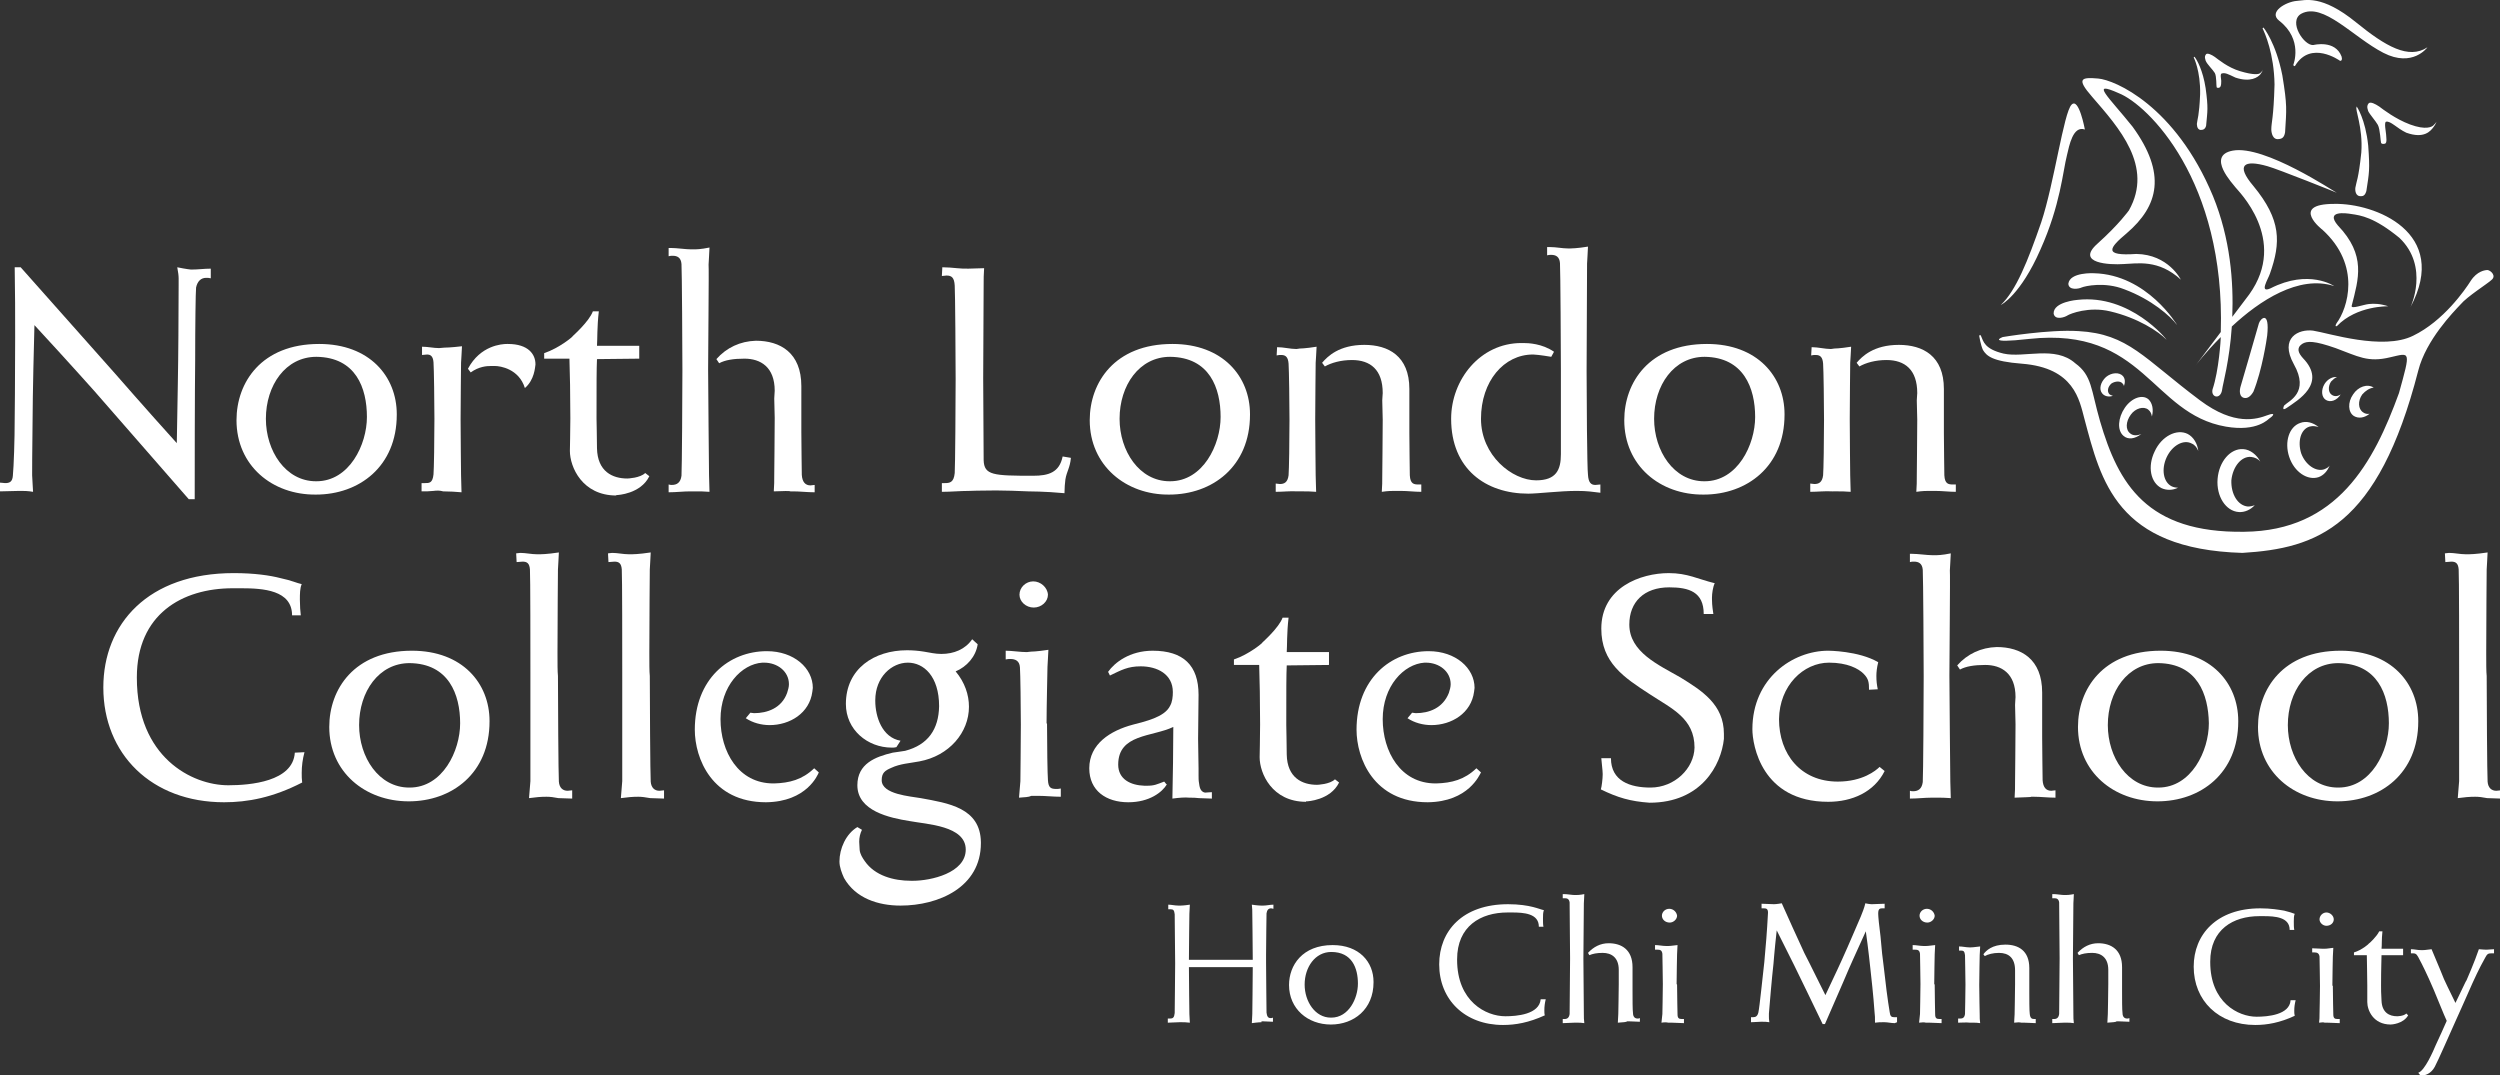 <svg xmlns="http://www.w3.org/2000/svg" xmlns:xlink="http://www.w3.org/1999/xlink" id="Layer_1" x="0px" y="0px" width="544.4px" height="234.1px" viewBox="0 0 544.4 234.1" style="enable-background:new 0 0 544.4 234.1;" xml:space="preserve"><rect x="0" y="0" width="544.4" height="234.1" fill="#333333" stroke="none"/><style type="text/css">	.st0{fill:#FFFFFF;}</style><g>	<g>		<path class="st0" d="M48.8,174.7c-15.8,0-26.3-10.5-26.3-25c0-13.8,9.7-24.9,28.4-24.9c4.5,0,7.9,0.5,10.2,1.1   c2.4,0.5,3.6,1.1,4.6,1.3c-0.4,0.9-0.4,2.2-0.4,3.4c0,1.3,0.1,2.6,0.2,3.4h-1.9c0-5.5-6.3-5.9-11.1-5.9h-1.8   c-11.1,0-20.9,5.7-20.9,19.4v0.1c0,17.3,12,23.4,19.9,23.4c4.8,0,14.1-0.8,14.5-7.1l2.1-0.1c-0.4,1.5-0.6,3-0.6,4.5   c0,0.7,0,1.4,0.1,2.1C59.4,173.7,53.9,174.7,48.8,174.7z"></path>		<path class="st0" d="M71.7,158.3c0-8.2,5.4-16.6,18-16.6c11,0,16.9,7.1,16.9,15.3v0.1c0,11.3-8.2,17.4-17.6,17.4   C79.5,174.5,71.7,168.1,71.7,158.3z M89.2,144.4c-6.7,0-11,6.2-11,13.5c0,7,4.3,13.6,10.9,13.6h0.1c7.2,0,11-8,11-14   C100.2,151.2,97.7,144.5,89.2,144.4L89.2,144.4z"></path>		<path class="st0" d="M119,173.5c-1.2,0-2.4,0.1-3.8,0.3c0.1-1.4,0.2-2.4,0.3-3.7v-23c0-5.4,0-21.9-0.1-23.1   c-0.1-1.3-0.6-1.7-1.6-1.7c-0.4,0-0.8,0.1-1.3,0.1l-0.1-1.9c0.3,0,0.6-0.1,0.9-0.1c1.2,0,2.4,0.3,3.7,0.3h0.6c0,0,1.5,0,4.1-0.4   c-0.1,1.4-0.1,2.6-0.2,3.7c0,0.6-0.1,11.2-0.1,18.1c0,2.3,0,4.2,0.1,5.1c0,4.7,0.1,21.8,0.2,23c0.1,1.4,0.9,2,1.9,2   c0.4,0,0.6-0.1,1-0.1v1.8c-1,0-2-0.1-3-0.1C120.6,173.6,119.8,173.5,119,173.5z"></path>	</g>	<g>		<path class="st0" d="M139,173.5c-1.2,0-2.4,0.1-3.8,0.3c0.1-1.4,0.2-2.4,0.3-3.7v-23c0-5.4,0-21.9-0.1-23.1   c-0.1-1.3-0.6-1.7-1.6-1.7c-0.4,0-0.8,0.1-1.3,0.1l-0.1-1.9c0.3,0,0.6-0.1,0.9-0.1c1.2,0,2.4,0.3,3.7,0.3h0.6c0,0,1.5,0,4.1-0.4   c-0.1,1.4-0.1,2.6-0.2,3.7c0,0.6-0.1,11.2-0.1,18.1c0,2.3,0,4.2,0.1,5.1c0,4.7,0.1,21.8,0.2,23c0.1,1.4,0.9,2,1.9,2   c0.4,0,0.6-0.1,1-0.1v1.8c-1,0-2-0.1-3-0.1C140.5,173.6,139.7,173.5,139,173.5z"></path>		<path class="st0" d="M166.8,174.7c-11.8,0-15.5-9.6-15.5-15.8c0-11,7.4-17.1,15.7-17.1c5.9,0,10,3.7,10,8c0,0.3-0.1,0.5-0.1,0.8   c-0.6,4.7-4.9,7.3-9.3,7.3c-1.8,0-3.7-0.5-5.2-1.5l1-1.2c0.3,0,0.5,0.1,0.8,0.1c2.9,0,6-1.1,7.2-4.4c0.2-0.6,0.4-1.3,0.4-1.9   c0-2.8-2.5-4.7-5.4-4.7H166c-4.5,0.3-9.1,5.1-9.1,12.3c0,7.1,3.9,14,11.5,14h0.2c3.3-0.1,6.1-0.8,8.7-3.3l1,0.9   C178.1,168.7,175.7,174.6,166.8,174.7z"></path>		<path class="st0" d="M187.7,180.7c-0.4,0.8-0.6,1.7-0.6,2.6c0,0.6,0.1,1.2,0.1,1.8c0.1,0.9,0.6,1.7,1.1,2.4   c2.2,3.2,6.3,4.3,10.1,4.3h0.4c3.9,0,11.5-1.7,11.5-6.8c0-5.2-8.5-5.5-12.2-6.2c-4.4-0.7-11.4-2.2-11.4-7.8c0-4.7,3.9-6.2,7.7-7.1   c0.9-0.1,1.9-0.3,2.7-0.4c5-1.3,7.3-4.7,7.4-9.7c0-6.6-3.4-9.5-6.8-9.5c-3.5,0-7.1,3.1-7.1,8.2v0.1c0,3.5,1.5,8,5.5,8.7l-0.9,1.4   c-0.4,0.1-0.6,0.1-1,0.1c-5.3,0-10-3.9-10-9.5c0-7.7,6.2-11.7,13.3-11.7c1.2,0,2.5,0.1,3.7,0.3c1.3,0.2,2.4,0.5,3.8,0.5   c2.7,0,5.2-1,6.7-3.2l1.2,1.1c-0.4,2.7-2.4,4.9-4.8,5.9c2,2.4,2.9,5.1,2.9,7.7c0,5.6-4.3,10.7-10.8,11.9c-2.1,0.4-4.2,0.5-6.1,1.4   c-1.4,0.6-2.1,1.1-2.1,2.7c0,3.1,6.3,3.5,8.5,3.9c6,1.1,13,2.1,13.1,9.6v0.2c0,9.6-9.2,13.6-17.5,13.6c-4.9,0-9.8-1.6-12.3-6   c-0.5-1.1-1-2.4-1-3.6c0-2.8,1.4-6,3.9-7.5L187.7,180.7z"></path>		<path class="st0" d="M221.9,173.7c0.1-1.3,0.2-2.3,0.3-3.6c0-0.7,0.1-8.5,0.1-12.3c0-3.4-0.1-11.3-0.2-12.5   c-0.1-1.4-1-1.8-2.1-1.8c-0.3,0-0.6,0-1,0.1v-1.9c1.4,0,3.1,0.3,4.6,0.3c0.3,0,0.6-0.1,0.9-0.1c0,0,1.2,0,3.8-0.4   c-0.1,1.4-0.1,2.5-0.2,3.7c0,0.8-0.2,8.5-0.2,12.3l0.1,0.1c0,4.7,0.1,11.1,0.2,12.3c0.1,1.6,0.6,1.9,1.8,1.9c0.3,0,0.6,0,1-0.1   v1.8c-1.6,0-3.3-0.2-5-0.2h-1.4C224,173.6,223.1,173.6,221.9,173.7z M222,129.5c0-1.6,1.4-2.9,3-2.9c1.6,0,3.1,1.3,3.2,2.9   c0,1.5-1.4,2.8-3.1,2.8C223.4,132.3,222,131,222,129.5z"></path>		<path class="st0" d="M255.3,173.9c0.1-5.2,0.2-10.3,0.2-15.6c-4.6,2.2-12,1.5-12,8.2c0,3.2,2.7,4.5,5.7,4.6h0.6   c1.6,0,2.1-0.3,3.7-0.9c0.1,0,0.4,0.6,0.6,0.6c-1,1.7-3.8,3.9-8.4,3.9c-4.8,0-8.5-2.5-8.5-7.4c0-5.3,4.6-8.2,9.5-9.5   c2.6-0.7,6.9-1.6,8.1-4.1c0.5-0.9,0.6-2,0.6-3c0-3.9-3.4-5.6-7-5.6c-2.8,0-4.2,0.8-6.7,2l-0.4-0.8c1.4-2,4.7-4.6,9.7-4.6   c6.7,0,10,3.2,10,9.6l-0.1,9.6c0,2.2,0.1,4.3,0.1,6.4v1.6c0,0.5,0,1.1,0.1,1.6c0.1,0.7,0.2,1.9,1.3,2.1c0.2,0,1.1-0.1,1.5-0.1v1.4   c-0.9,0-1.9-0.1-2.8-0.1c-0.7-0.1-1.4-0.1-2.1-0.1C258.1,173.6,256.8,173.7,255.3,173.9L255.3,173.9z"></path>		<path class="st0" d="M284.4,174.6c-7.4,0-10.1-6.2-10.1-9.7c0-1.1,0.1-3.9,0.1-7.1c0-4.9-0.1-10.2-0.2-13h-5.5v-1.2   c3.3-1.1,6.4-3.7,6.2-3.7c0.1-0.1,3.6-3.2,4.4-5.4h1.3c-0.4,3.4-0.3,6.2-0.4,7.5h9.2v2.8l-9.2,0.1c-0.1,2.1-0.1,5.2-0.1,13   c0,1.2,0.1,3.7,0.1,6.4c0.1,5.1,3.4,6.6,6.6,6.6c0.1,0,2.8-0.1,3.9-1.2l0.9,0.7c-1.9,3.9-7,4.1-7,4.1H284.4z"></path>		<path class="st0" d="M310.9,174.7c-11.8,0-15.5-9.6-15.5-15.8c0-11,7.4-17.1,15.7-17.1c5.9,0,10,3.7,10,8c0,0.3-0.1,0.5-0.1,0.8   c-0.6,4.7-4.9,7.3-9.3,7.3c-1.8,0-3.7-0.5-5.2-1.5l1-1.2c0.3,0,0.5,0.1,0.8,0.1c2.9,0,5.9-1.1,7.2-4.4c0.2-0.6,0.4-1.3,0.4-1.9   c0-2.8-2.5-4.7-5.4-4.7h-0.3c-4.5,0.3-9.1,5.1-9.1,12.3c0,7.1,3.9,14,11.5,14h0.2c3.3-0.1,6.1-0.8,8.7-3.3l1,0.9   C322.2,168.7,319.8,174.6,310.9,174.7z"></path>		<path class="st0" d="M348.6,171.9c0.2-0.6,0.4-2.4,0.4-3.2v-0.2c0,0,0-0.7-0.3-3.4h2.1c0,5,4.2,6.4,8.6,6.4c5.3,0,9.5-4.2,9.6-8.7   c0-6.4-5-8.5-9.7-11.6c-5.7-3.7-10.6-6.9-10.6-14.3c0-9,8.6-12.1,14.7-12.1c4.1,0,6.3,1.3,10,2.2c-0.4,0.8-0.6,2.3-0.6,3.1v0.4   c0,0.4,0,1.3,0.3,3.2H371c0-4.8-3.2-5.8-7.5-5.8c-5.5,0-8.7,3.2-8.7,8.1c0,6,6.4,8.8,11.1,11.5c4.7,2.9,9.5,5.9,9.5,12.3v1.1   c-0.6,5.7-4.9,13.9-16.2,13.9C355,174.5,352.3,173.7,348.6,171.9z"></path>		<path class="st0" d="M398.1,174.6c-14.5,0-16.5-12.4-16.5-15.8c0-11.1,8.8-17.1,16.5-17.1c0,0,6.6,0,10.9,2.5   c-0.3,1.2-0.4,2.2-0.4,3c0,1.1,0.1,1.9,0.3,2.9l-1.9,0.1c0-1.6-0.1-2.4-1.2-3.5c-1.1-1.1-3.5-2.4-7.5-2.4c-5.6,0-10.8,5-10.9,12.3   c0,7.6,4.7,13.6,12.8,13.6c5.4,0,8.3-2.4,9.1-3.2l1.1,0.9C408.1,172.5,403.3,174.6,398.1,174.6z"></path>		<path class="st0" d="M424.5,147.1c0,3.9,0.2,22.3,0.2,23.1c0,1.2,0.1,2.2,0.1,3.6c-1.2-0.1-2.2-0.1-2.7-0.1h-1.5   c-1.5,0-3.1,0.2-4.7,0.2v-1.7c0.3,0.1,0.5,0.1,0.7,0.1c1.1,0,1.9-0.5,2.1-2c0.1-1.2,0.2-18.3,0.2-23c0-3.4-0.1-21.9-0.2-23.2   c-0.1-1.4-0.9-1.8-1.9-1.8c-0.3,0-0.6,0-0.9,0.1v-1.8h0.5c1.3,0,3.2,0.3,4.4,0.3h0.6c0.4,0,1.5,0,3.4-0.4   c-0.1,1.4-0.1,2.6-0.2,3.7C424.7,125.2,424.5,143.4,424.5,147.1z M438.7,173.7c0.1-1.3,0.1-2.3,0.1-3.6c0-0.8,0.1-8.5,0.1-12.4   c0-1.4-0.1-2.9-0.1-4.2c0-0.6,0.1-1.2,0.1-1.7c0-5.2-3.1-7-6.6-7c-2.4,0-4.2,0.3-5.5,1l-0.6-0.9c2.2-2.5,5.2-3.9,8.6-4   c5.3,0,9.9,2.6,9.9,9.9v9.7c0,3.4,0.1,8.1,0.1,9.4c0.1,1.6,0.8,2.3,1.9,2.3c0.2,0,0.6-0.1,0.9-0.1v1.6c-1.6,0-3.2-0.2-4.7-0.2   h-0.6C442.4,173.6,440.8,173.6,438.7,173.7z"></path>		<path class="st0" d="M452.5,158.3c0-8.2,5.4-16.6,18-16.6c11,0,16.9,7.1,16.9,15.3v0.1c0,11.3-8.2,17.4-17.6,17.4   C460.3,174.5,452.5,168.1,452.5,158.3z M470,144.4c-6.7,0-11,6.2-11,13.5c0,7,4.3,13.6,10.9,13.6h0.1c7.2,0,11-8,11-14   C480.9,151.2,478.5,144.5,470,144.4L470,144.4z"></path>		<path class="st0" d="M491.7,158.3c0-8.2,5.4-16.6,18-16.6c11,0,16.9,7.1,16.9,15.3v0.1c0,11.3-8.2,17.4-17.6,17.4   C499.5,174.5,491.7,168.1,491.7,158.3z M509.2,144.4c-6.7,0-11,6.2-11,13.5c0,7,4.3,13.6,10.9,13.6h0.1c7.2,0,11-8,11-14   C520.2,151.2,517.7,144.5,509.2,144.4L509.2,144.4z"></path>		<path class="st0" d="M539,173.5c-1.2,0-2.4,0.1-3.8,0.3c0.1-1.4,0.2-2.4,0.3-3.7v-23c0-5.4,0-21.9-0.1-23.1   c-0.1-1.3-0.6-1.7-1.6-1.7c-0.4,0-0.8,0.1-1.3,0.1l-0.1-1.9c0.3,0,0.6-0.1,0.9-0.1c1.2,0,2.4,0.3,3.7,0.3h0.6c0,0,1.5,0,4.1-0.4   c-0.1,1.4-0.1,2.6-0.2,3.7c0,0.6-0.1,11.2-0.1,18.1c0,2.3,0,4.2,0.1,5.1c0,4.7,0.1,21.8,0.2,23c0.1,1.4,0.9,2,1.9,2   c0.4,0,0.6-0.1,1-0.1v1.8c-1,0-2-0.1-3-0.1C540.6,173.6,539.8,173.5,539,173.5z"></path>	</g>	<g>		<path class="st0" d="M42.5,78.5c0,0-0.1,6.8-0.1,30.2h-1.3c-15-17.2-20.6-23.6-20.6-23.6s-5.7-6.4-13-14.3   C7.1,85.6,7.1,91.1,7.1,91.1C7,98.9,7,102.4,7,103.5c0.1,1.4,0.1,2.3,0.2,3.6c-1.1-0.2-2.1-0.2-2.6-0.2H4.2   c-1.5,0-2.6,0.1-4.2,0.1v-1.9c0.4,0,0.8,0.1,1.1,0.1c0.9,0,1.6-0.2,1.7-1.6c0.2-2,0.4-7.8,0.4-12.5c0,0,0.1-7.9,0.1-17.6   c0-4.9,0-10.2-0.1-15.3h1.3c13.3,15,20.6,23.2,20.6,23.2c0,0,6.8,7.8,13.4,15.1c0.2-10.2,0.3-18.1,0.3-18.1s0.1-9,0.1-16.3v-1.5   c0-0.6-0.1-1.3-0.3-2.4c1.9,0.4,3,0.5,3,0.5c1.6,0,2.8-0.2,4.3-0.2v2.1c-0.4-0.1-0.7-0.1-1-0.1c-1.1,0-1.9,0.7-2.2,2.1   C42.6,63.5,42.5,70.9,42.5,78.5z"></path>		<path class="st0" d="M51.5,91.5c0-8.2,5.4-16.6,18-16.6c11,0,16.9,7.1,16.9,15.3v0.1c0,11.3-8.2,17.4-17.6,17.4   C59.3,107.8,51.5,101.4,51.5,91.5z M68.9,77.7c-6.7,0-11,6.2-11,13.5c0,7,4.3,13.6,10.9,13.6h0.1c7.2,0,11-8,11-14   C79.9,84.5,77.5,77.8,68.9,77.7L68.9,77.7z"></path>		<path class="st0" d="M94.4,106.9c-0.9,0.1-1.6,0.1-2.6,0.1v-1.8h0.7c1,0,1.7,0,1.9-1.9c0.1-1.1,0.2-7.5,0.2-12.1   c0-3.3-0.1-11-0.2-12.3c-0.1-1.4-0.7-1.7-1.4-1.7c-0.4,0-0.7,0.1-1.1,0.1v-1.8c1.3,0,2.5,0.3,3.7,0.3c0.4,0,0.8-0.1,1.2-0.1   c0,0,1.3,0,3.8-0.3c-0.1,1.4-0.1,2.5-0.2,3.6c0,0.9-0.1,8.5-0.1,12.3c0,3.8,0.1,11.5,0.1,12.2c0,1.3,0.1,2.4,0.1,3.7   c-1.1-0.1-2.7-0.2-4-0.2C95.8,106.8,95.1,106.8,94.4,106.9L94.4,106.9z M114.3,84.5c-1.3-4.2-5.4-4.8-6.5-4.8h-0.9   c-0.9,0-2.6,0.1-4.4,1.4l-0.6-0.8c2.7-5.1,7.4-5.4,8.5-5.4h0.2c4.5,0,6,2.3,6,4.4v0.1C116.5,80,116.4,82.7,114.3,84.5L114.3,84.5z   "></path>		<path class="st0" d="M134.2,107.9c-7.4,0-10.1-6.2-10.1-9.7c0-1.1,0.1-3.9,0.1-7.1c0-4.9-0.1-10.2-0.2-13h-5.5v-1.2   c3.3-1.1,6.4-3.7,6.2-3.7c0.1-0.1,3.6-3.2,4.4-5.4h1.3c-0.4,3.4-0.3,6.2-0.4,7.5h9.2v2.8l-9.2,0.1c-0.1,2.2-0.1,5.2-0.1,13   c0,1.2,0.1,3.7,0.1,6.4c0.1,5.1,3.4,6.6,6.6,6.6c0.1,0,2.8-0.1,3.9-1.2l0.9,0.7c-1.9,3.9-7,4.1-7,4.1H134.2z"></path>		<path class="st0" d="M154.2,80.4c0,3.9,0.2,22.3,0.2,23.1c0,1.2,0.1,2.2,0.1,3.6c-1.2-0.1-2.2-0.1-2.7-0.1h-1.5   c-1.5,0-3.1,0.2-4.7,0.2v-1.7c0.3,0.1,0.5,0.1,0.7,0.1c1.1,0,1.9-0.5,2.1-2c0.1-1.2,0.2-18.3,0.2-23c0-3.4-0.1-21.9-0.2-23.1   c-0.1-1.4-0.9-1.8-1.9-1.8c-0.3,0-0.6,0-0.9,0.1v-1.8h0.5c1.3,0,3.2,0.3,4.4,0.3h0.6c0.4,0,1.5,0,3.4-0.4   c-0.1,1.4-0.1,2.6-0.2,3.7C154.4,58.4,154.2,76.6,154.2,80.4z M168.5,107c0.1-1.3,0.1-2.3,0.1-3.6c0-0.8,0.1-8.5,0.1-12.4   c0-1.4-0.1-2.9-0.1-4.2c0-0.6,0.1-1.2,0.1-1.7c0-5.2-3.1-7-6.6-7c-2.4,0-4.2,0.3-5.5,1l-0.6-0.9c2.2-2.5,5.2-3.9,8.6-4   c5.3,0,9.9,2.6,9.9,9.9V94c0,3.4,0.1,8.1,0.1,9.4c0.1,1.6,0.8,2.3,1.9,2.3c0.2,0,0.6-0.1,0.9-0.1v1.6c-1.6,0-3.2-0.2-4.7-0.2h-0.6   C172.1,106.9,170.6,106.9,168.5,107z"></path>		<path class="st0" d="M232,104.4c-0.1,0.8-0.2,1.9-0.2,3c-4.2-0.4-7.9-0.4-7.9-0.4c-2.4-0.1-4.9-0.2-7-0.2c-3.4,0-5.9,0.1-5.9,0.1   c-1.9,0-3.9,0.2-5.9,0.2v-1.9h0.6c1.1,0,2-0.1,2.2-2.2c0.1-1.1,0.2-15.9,0.2-20.5c0-3.4-0.1-19.1-0.2-20.3   c-0.1-1.8-0.7-2.2-1.8-2.2c-0.3,0-0.6,0.1-1,0.1l0.1-1.9c1.1,0,2.1,0.1,3.2,0.2c0.8,0.1,1.6,0.1,2.5,0.1c1.1,0,2.3-0.1,3.4-0.1   c-0.1,1.4-0.1,2.4-0.1,3.4c0,0.8-0.1,16.8-0.1,20.6c0,5.9,0.1,11.9,0.1,17.8c0.1,3.3,2.1,3.4,10.8,3.4c3.3,0,5.7-0.7,6.4-4.2   l1.8,0.3C233,101.9,232.3,102.6,232,104.4L232,104.4z"></path>		<path class="st0" d="M237.3,91.5c0-8.2,5.4-16.6,18-16.6c11,0,16.9,7.1,16.9,15.3v0.1c0,11.3-8.2,17.4-17.6,17.4   C245.2,107.8,237.3,101.4,237.3,91.5z M254.8,77.7c-6.7,0-11,6.2-11,13.5c0,7,4.3,13.6,10.9,13.6h0.1c7.2,0,11-8,11-14   C265.8,84.5,263.4,77.8,254.8,77.7L254.8,77.7z"></path>		<path class="st0" d="M277.8,107.1v-1.8c0.3,0,0.6,0.1,0.9,0.1c0.9,0,1.7-0.3,1.9-1.9c0.1-1.1,0.2-7.5,0.2-12.1   c0-3.3-0.1-10.9-0.2-12.2c-0.1-1.4-0.6-1.9-1.6-1.9c-0.3,0-0.6,0-1,0.1l0.1-1.8c1.4,0,2.9,0.4,4.2,0.4c0.3,0,0.5-0.1,0.7-0.1   c0,0,1.2,0,3.7-0.4c-0.1,1.4-0.1,2.5-0.2,3.5c0,0.9-0.1,8.5-0.1,12.3c0,3.8,0.1,11.5,0.1,12.2c0,1.3,0.1,2.4,0.1,3.6   c-1.2-0.1-2.1-0.1-2.7-0.1h-1.4C281,106.9,279.4,107.1,277.8,107.1z M300.9,107.1c0.1-1.3,0.1-2.3,0.1-3.4c0-0.9,0.1-8.5,0.1-12.3   c0-1.4-0.1-2.9-0.1-4.2c0-0.6,0.1-1.1,0.1-1.6c0-5.1-2.7-7.2-6.7-7.2c-2.4,0-4.5,0.6-5.9,1.4l-0.6-0.8c1.2-1.4,3.7-3.9,9.2-3.9   c5.2,0,9.8,2.4,9.8,9.6v9.6c0,3.3,0.1,8,0.1,9.2c0.1,1.9,0.9,2,1.9,2h0.6v1.6c-1.5,0-2.9-0.2-4.5-0.2h-1.4   C303.2,106.9,302.2,106.9,300.9,107.1z"></path>		<path class="st0" d="M343.3,106.9c-3.6,0-8.4,0.6-10.5,0.6c-9.3,0-16.8-5.4-16.8-16.3c0-8.5,6.3-16.5,15.3-16.5h0.4   c1.1,0,4.1,0.1,6.7,1.9l-0.6,1.1c-2.4-0.4-3.6-0.5-3.9-0.5h-0.1c-6.3,0-11.3,5.8-11.3,14c0,8,6.8,13.4,12,13.4   c4.4,0,5.4-2.3,5.4-5.7V80.5c0-3.4-0.1-21.9-0.2-23.2c-0.1-1.4-0.9-1.8-1.9-1.8c-0.3,0-0.6,0-0.9,0.1v-1.8h0.6   c1.4,0,2.7,0.3,3.9,0.3h0.6c0,0,1.4,0,3.8-0.4c-0.1,1.4-0.1,2.6-0.2,3.7c0,0.9-0.1,19.2-0.1,23.1v0.5c0,5.1,0.1,21.1,0.3,22.4   c0.1,1.6,0.6,2.2,1.6,2.2c0.4,0,0.7-0.1,1.1-0.1v1.8C346.8,107.1,345.7,106.9,343.3,106.9L343.3,106.9z"></path>		<path class="st0" d="M353.7,91.5c0-8.2,5.4-16.6,18-16.6c11,0,16.9,7.1,16.9,15.3v0.1c0,11.3-8.2,17.4-17.6,17.4   C361.5,107.8,353.7,101.4,353.7,91.5z M371.2,77.7c-6.7,0-11,6.2-11,13.5c0,7,4.3,13.6,10.9,13.6h0.1c7.2,0,11-8,11-14   C382.2,84.5,379.7,77.8,371.2,77.7L371.2,77.7z"></path>		<path class="st0" d="M394.2,107.1v-1.8c0.3,0,0.6,0.1,0.9,0.1c0.9,0,1.7-0.3,1.9-1.9c0.1-1.1,0.2-7.5,0.2-12.1   c0-3.3-0.1-10.9-0.2-12.2c-0.1-1.4-0.6-1.9-1.6-1.9c-0.3,0-0.6,0-1,0.1l0.1-1.8c1.4,0,2.9,0.4,4.2,0.4c0.3,0,0.5-0.1,0.7-0.1   c0,0,1.2,0,3.7-0.4c-0.1,1.4-0.1,2.5-0.2,3.5c0,0.9-0.1,8.5-0.1,12.3c0,3.8,0.1,11.5,0.1,12.2c0,1.3,0.1,2.4,0.1,3.6   c-1.2-0.1-2.1-0.1-2.7-0.1H399C397.4,106.9,395.8,107.1,394.2,107.1z M417.3,107.1c0.1-1.3,0.1-2.3,0.1-3.4   c0-0.9,0.1-8.5,0.1-12.3c0-1.4-0.1-2.9-0.1-4.2c0-0.6,0.1-1.1,0.1-1.6c0-5.1-2.7-7.2-6.7-7.2c-2.4,0-4.5,0.6-5.9,1.4l-0.6-0.8   c1.2-1.4,3.7-3.9,9.2-3.9c5.2,0,9.8,2.4,9.8,9.6v9.6c0,3.3,0.1,8,0.1,9.2c0.1,1.9,0.9,2,1.9,2h0.6v1.6c-1.5,0-2.9-0.2-4.5-0.2   h-1.4C419.6,106.9,418.6,106.9,417.3,107.1z"></path>	</g>	<g>		<path class="st0" d="M496.3,4.5c5.3,4.1,3.1,9.6,3.1,9.6c0,0.3,0.3,0.4,0.4,0.2c3.4-5.6,9.7-1.1,9.7-1.1c0.4,0.2,0.6-0.3,0.4-0.9   c-1.4-3.7-6.1-2.5-6.1-2.5c-2,0.3-5.6-5.1-2.7-6.8c4.8-2.6,11.3,5.1,17.9,8.5c6.4,3.3,9.6-1.2,9.6-1.2c-4.1,2.7-9.1-0.2-15.5-5.4   c-7.6-6.2-11.2-4.8-13-4.7C497.8,0.4,493.9,2.6,496.3,4.5 M482.3,15.9c0.4,0.7,0.3,2.9,0.4,3.1c0.1,0.2,0.6,0.2,0.8-0.1   c0.2-0.3,0.2-0.9,0.2-1.3c0-0.3-0.3-1.5,0.1-1.6c0.8-0.2,1.3,0.1,3,0.9c3.3,1.1,4.9-0.1,5.4-0.7c0.4-0.5,0.6-1.1,0.6-1   c-0.2,0.3-0.3,0.4-0.6,0.7c-0.3,0.3-1.4,0.5-4.4-0.4c-2.7-0.8-4.8-2.6-5.5-3.1c-0.7-0.5-1.6-0.9-1.9-0.6c-0.5,0.6-0.1,1.2-0.1,1.4   C480.6,14,481.9,15.2,482.3,15.9 M512.9,40.9c0,0-0.2,1.6,0.9,1.8c0.8,0.1,1.2-0.1,1.5-1.1c0.6-4,0.8-4.5,0.4-9.9   c-0.6-5.8-2.5-8.5-2.5-8.5s-0.1,0,0,0.1c-0.5,0.3,1.4,4.4,1,9.9C513.6,39,513.1,39.6,512.9,40.9 M508.3,44.4   c-9.9,0-2.4,5.8-2.6,5.6c8.6,7.8,5.5,17.2,3.1,20.4c-0.5,0.9,0.1,0.6,0.1,0.6c4.3-4.5,11.2-4.3,11.2-4.3c-1.9-0.6-3.1-0.6-4.2-0.5   c-1.2,0.1-4,1.2-3.8,0.4c1.5-5.9,3.2-11-3-17.5c-2.8-3.3,1.7-2.7,2.9-2.5c2.1,0.3,5,0.7,10.5,5.2c6.6,6.3,2.4,15.1,2.4,15.1   C533.6,50.6,517.1,44.2,508.3,44.4 M474.1,70.8c0,0-6.5-11-18.1-11.3c0,0-5.3-0.3-5.6,2.3c0.1,1.5,2.3,1.1,2.9,0.8   c0.7-0.3,5-1.3,9.3,0.4C468.5,65.2,472.6,68.8,474.1,70.8 M444.3,54.4c4.4-9.8,4.9-17.1,5.8-20.6c0.5-2.1,1.3-6.5,3.9-5.6   c0,0-1.3-7.1-2.9-5.4c-1.7,1.7-3.8,17.2-6.6,25.6c-2.9,8.4-5.5,14.9-8.8,18C435.8,66.4,440,64.2,444.3,54.4 M452.4,65.3   c0,0-5.3,0.4-5.2,3c0.3,1.5,2.4,0.8,3,0.4c0.6-0.4,4.7-2,9.3-0.9c6,1.4,10.6,4.4,12.3,6.2C471.9,74,463.9,64,452.4,65.3    M441.9,73.8c25-2.7,26.6,16.3,42.8,19.1c6.9,1.2,9.3-1.7,9.5-1.8c0.8-0.5,1.5-1.4-0.4-0.7c-2.4,0.9-7.2,2.4-14.7-3.2   c-12.3-9.2-15.6-14.5-26.5-15.1c-6.5-0.4-16.5,1.3-16.5,1.3S432.1,74.9,441.9,73.8 M541.7,58.8c-0.5,0-2.3,0.2-3.7,2.4   c-1.2,1.9-5.9,8.7-12.5,11.9c-6.6,3.3-18.5-0.6-21.8-1.1c-3.1-0.4-7.4,1.5-4.2,7.3c3.5,6.2-1.1,8-2.1,9c0,0-0.7,1.4,0.6,0.5   c2.3-1.6,8.8-5.3,3.5-10.8c-1-1.1-1.5-2.2-0.2-3.1c1.1-0.7,2.7-0.7,7.3,0.9c4.9,1.8,7,3.2,11.9,2c4.4-1,4.5-1.6,1.9,7.8   c-5.5,15.1-13.4,30-33.7,30.2c-21.2,0.3-27.4-10.4-31.4-24.1c-2-6.9-1.7-9.9-5.4-12.6c-4.4-3.9-11.1-1.1-15.6-2.1   c-4.2-1-4.4-2.7-4.9-3.8c-0.3-0.6-0.4,0-0.4,0s0.3,1.9,0.8,3c0.8,1.3,2,2.5,8.5,3c11.4,0.9,12.5,7.9,13.6,12   c3.6,13.5,7,28.4,34.4,29.2c16.2-1,29.5-5.5,38.3-39.7c1.7-6.7,7.7-12.8,9.2-14.4c1.4-1.7,6-4.6,6.7-5.3   C543.7,60.1,542.4,58.9,541.7,58.8 M463.6,45.8c0,0-2.1,3-6.9,7.3c-4.8,4.3,2.8,4.6,5.7,4.4c3-0.1,7.6-1.1,12.5,3.4   c0,0-2.7-5.5-9.7-5.6c-7.3,0.5-5.9-1.3-2.1-4.5c7-6,8.7-13,1.3-23.2c-5.2-6.5-9.5-10.2-3-7.3c6.3,2.5,23.2,19,22.2,52l-5.5,7.3   c0,0,2.1-2.8,5.5-6.2c0,0.4-0.4,7.3-1.8,11.4c-0.4,1.8,1.8,2.3,2.1,0c0.1-1,1.6-6.2,2.1-13.7c6-5.6,14.6-11.3,22.3-8.8   c0,0-5.5-3.8-13.9,0.5c-2.5,1.1-0.5-2-0.1-3.2c2.4-6.8,2.5-11.7-3.6-19.1c-3.9-4.6-2.1-5.8,3.1-4.3c2.2,0.6,15.7,6,15.1,5.8   c-0.5-0.2-15.8-10.5-22.7-9.2c-5.9,1.1,0.2,7.4,0.6,8c0.4,0.6,11.6,11.3,3,23.3l-3.7,4.9c0.3-7.6-0.4-17-4.2-26.3   c-8.2-19.7-21.4-25.3-25-25.6c-3.6-0.3-4.9-0.1-1.3,4C461.4,27.8,469,36.2,463.6,45.8 M462.2,83.5c0.2,0.2,0.3,0.4,0.3,0.6   c0.3-0.8,0.3-1.6-0.2-2.2c-0.8-0.9-2.5-0.8-3.7,0.2c-1.2,1.1-1.6,2.7-0.8,3.6c0.5,0.6,1.4,0.8,2.3,0.5c-0.3-0.1-0.6-0.2-0.8-0.4   c-0.5-0.6-0.3-1.6,0.5-2.3C460.6,83,461.7,82.9,462.2,83.5 M467.8,89.2c0.5,0.4,0.7,0.9,0.8,1.5c0.4-1.5,0.1-2.9-0.7-3.7   c-1.3-1.2-3.7-0.4-5.2,1.8c-1.5,2.2-1.7,4.9-0.3,6.1c1,0.9,2.5,0.7,3.9-0.4c-0.9,0.4-1.8,0.4-2.4-0.1c-1.1-0.8-1-2.6,0.1-4.1   C465,88.9,466.8,88.4,467.8,89.2 M477.3,96.6c0.7,0.3,1.1,0.9,1.4,1.6c-0.2-1.6-1-3-2.3-3.7c-2.4-1.2-5.7,0.5-7.2,3.8   c-1.6,3.3-0.9,6.8,1.5,8c1.1,0.5,2.4,0.5,3.6-0.1c-0.5,0-1-0.1-1.4-0.3c-1.8-0.9-2.3-3.7-1.1-6.3C473,97,475.5,95.6,477.3,96.6    M508.9,82.1c-0.9-0.1-2,0.4-2.7,1.5c-0.8,1.3-0.7,2.9,0.3,3.5c1,0.6,2.4,0.1,3.2-1.2c-0.6,0.4-1.3,0.5-1.9,0.1   c-0.8-0.5-0.9-1.8-0.2-2.9C508,82.7,508.4,82.3,508.9,82.1 M516.9,84.4C516.8,84.4,516.8,84.4,516.9,84.4   c-1.4-0.9-3.4-0.2-4.5,1.5c-1.2,1.7-1.1,3.9,0.2,4.7c1,0.6,2.3,0.4,3.4-0.5c-0.5,0.1-1,0-1.4-0.3c-1.1-0.7-1.2-2.5-0.2-3.9   C515.1,85.1,516,84.5,516.9,84.4 M524.8,27.1c-3.2-1.2-5.9-3.3-6.7-3.9c-0.9-0.6-1.9-1.1-2.3-0.7c-0.6,0.7-0.1,1.5-0.1,1.7   c0.4,0.8,1.6,2.1,2.1,3c0.5,0.9,0.6,3.7,0.7,3.9c0.1,0.2,0.3,0.3,0.8,0.2c0.6-0.1,0.3-1.5,0.3-2c0-0.4-0.5-2.7,0-2.8   c1-0.2,2.3,1.4,4.4,2.4c3.9,1.4,5.3-0.4,5.9-1.2c0.5-0.6,0.7-1.3,0.7-1.2c-0.2,0.3-0.4,0.5-0.7,0.8   C529.6,27.6,528.3,28.4,524.8,27.1 M494.6,28.2c0,0,0,2,1.3,2.1c1,0,1.5-0.3,1.7-1.5c0.3-5,0.5-5.7-0.6-12.4   c-1.4-7.1-4.1-10.4-4.1-10.4s-0.2,0.1-0.2,0.2c0.5,1,2.5,5.5,2.6,12.2C495.1,25.8,494.6,26.6,494.6,28.2 M478.4,26.9   c0,0-0.1,1.3,0.8,1.4c0.6,0,1-0.2,1.2-0.9c0.3-3.3,0.5-3.8-0.1-8.2c-0.6-3.9-1.9-6.2-2.4-6.8c-0.1-0.1-0.2,0.1-0.2,0.1   s1.5,2.9,1.4,8C478.9,25.3,478.5,25.9,478.4,26.9 M491.9,70.4c-0.8,2.8-3.6,12.5-4,13.8c0,0-0.6,1.9,0.6,2.4   c0.9,0.3,1.6-0.3,2.2-1.3c1.9-4.7,2.9-11.4,3-12.2C494.3,67.4,492.2,69.4,491.9,70.4 M490.2,99.5c0.8,0.1,1.5,0.4,2,1   c-0.8-1.5-2.2-2.6-3.7-2.7c-2.8-0.2-5.3,2.7-5.6,6.5c-0.3,3.8,1.8,7,4.6,7.2c1.3,0.1,2.6-0.5,3.5-1.5c-0.5,0.2-1,0.3-1.5,0.3   c-2.2-0.2-3.7-2.7-3.6-5.7C486.2,101.6,488.1,99.3,490.2,99.5 M502.9,92.9c0.7-0.2,1.4-0.1,2,0.1c-1.2-1-2.7-1.4-4-0.9   c-2.4,0.8-3.5,4.1-2.4,7.4c1.1,3.3,4,5.2,6.4,4.4c1.1-0.4,1.9-1.3,2.4-2.5c-0.3,0.4-0.7,0.6-1.2,0.8c-1.8,0.6-4.1-1-5-3.5   C500.3,96.1,501,93.5,502.9,92.9"></path>	</g>	<g>		<path class="st0" d="M274.7,222.6c0,0-0.7,0-2.1,0.2c0-0.7,0.1-1.3,0.1-2c0-0.3,0.1-7.3,0.1-10.2h-13.9c0,2.9,0.1,9.8,0.1,10.2   c0,0.7,0.1,1.2,0.1,1.9c-0.8-0.1-1.4-0.1-1.7-0.1h-0.6c-0.9,0-1.7,0.1-2.5,0.1l0-0.9c0.2,0,0.3,0,0.5,0c0.6,0,0.9-0.2,1-1.2   c0-0.6,0.1-8.4,0.1-10.8c0-1.8-0.1-10-0.1-10.7c-0.1-0.9-0.3-1.1-0.9-1.1h-0.5v-1c0.7,0,1.4,0.2,2.2,0.2c0.2,0,0.3,0,0.5,0   c0,0,0.7,0,2-0.2c0,0.7-0.1,1.3-0.1,2c0,0.3-0.1,7.1-0.1,10h13.9c0-2.9-0.1-9.6-0.1-10c0-0.6,0-1.2-0.1-2c1.3,0.2,2,0.2,2,0.2   c0.2,0,0.3,0,0.5,0c0.7,0,1.5-0.2,2.2-0.2l0,0.9c-0.2,0-0.3-0.1-0.5-0.1c-0.6,0-0.9,0.4-1,1.1c0,0.6-0.1,6.1-0.1,9.1v1.6   c0,2.5,0.1,10.2,0.1,10.9c0.1,0.8,0.3,1.2,0.9,1.2c0.2,0,0.3,0,0.5-0.1l0,0.9c-0.8,0-1.5-0.1-2.3-0.1H274.7z"></path>		<path class="st0" d="M280.7,214.5c0-4.3,2.9-8.7,9.5-8.7c5.8,0,8.9,3.7,8.9,8v0.1c0,5.9-4.3,9.2-9.3,9.2   C284.8,223.1,280.7,219.7,280.7,214.5z M289.9,207.3c-3.5,0-5.8,3.3-5.8,7.1c0,3.7,2.3,7.2,5.7,7.2h0.1c3.8,0,5.8-4.2,5.8-7.4   C295.7,210.8,294.4,207.3,289.9,207.3L289.9,207.3z"></path>		<path class="st0" d="M327.3,223.2c-8.3,0-13.9-5.5-13.9-13.2c0-7.3,5.1-13.1,15-13.1c2.4,0,4.2,0.3,5.4,0.6   c1.2,0.3,1.9,0.6,2.4,0.7c-0.2,0.5-0.2,1.1-0.2,1.8c0,0.7,0,1.4,0.1,1.8h-1c0-2.9-3.3-3.1-5.9-3.1h-0.9c-5.9,0-11,3-11,10.2v0.1   c0,9.1,6.3,12.3,10.5,12.3c2.5,0,7.4-0.4,7.7-3.7l1.1,0c-0.2,0.8-0.3,1.6-0.3,2.4c0,0.4,0,0.8,0.1,1.1   C332.9,222.7,330,223.2,327.3,223.2z"></path>		<path class="st0" d="M344.8,208.7c0,2,0.1,11.7,0.1,12.2c0,0.6,0,1.2,0.1,1.9c-0.6-0.1-1.1-0.1-1.4-0.1h-0.8   c-0.8,0-1.6,0.1-2.5,0.1v-0.9c0.2,0,0.3,0,0.4,0c0.6,0,1-0.3,1.1-1.1c0-0.6,0.1-9.7,0.1-12.1c0-1.8-0.1-11.5-0.1-12.2   c-0.1-0.7-0.5-0.9-1-0.9c-0.1,0-0.3,0-0.5,0v-0.9h0.3c0.7,0,1.7,0.2,2.3,0.2h0.3c0.2,0,0.8,0,1.8-0.2c0,0.8-0.1,1.4-0.1,2   C344.9,197.1,344.8,206.7,344.8,208.7z M352.3,222.7c0-0.7,0.1-1.2,0.1-1.9c0-0.4,0.1-4.5,0.1-6.5c0-0.8,0-1.5,0-2.2   c0-0.3,0-0.6,0-0.9c0-2.7-1.6-3.7-3.5-3.7c-1.3,0-2.2,0.2-2.9,0.5l-0.3-0.5c1.2-1.3,2.7-2.1,4.5-2.1c2.8,0,5.2,1.4,5.2,5.2v5.1   c0,1.8,0,4.3,0.1,4.9c0,0.8,0.4,1.2,1,1.2c0.1,0,0.3,0,0.5-0.1v0.8c-0.8,0-1.7-0.1-2.5-0.1h-0.3   C354.2,222.6,353.4,222.6,352.3,222.7z"></path>		<path class="st0" d="M361.8,222.7c0.1-0.7,0.1-1.2,0.2-1.9c0-0.4,0.1-4.5,0.1-6.5c0-1.8-0.1-5.9-0.1-6.6c-0.1-0.8-0.5-0.9-1.1-0.9   c-0.1,0-0.3,0-0.5,0v-1c0.8,0,1.6,0.2,2.4,0.2c0.2,0,0.3,0,0.5,0c0,0,0.6,0,2-0.2c0,0.7-0.1,1.3-0.1,2c0,0.4-0.1,4.5-0.1,6.5   l0.1,0.1c0,2.5,0.1,5.9,0.1,6.5c0,0.8,0.3,1,0.9,1c0.1,0,0.3,0,0.5,0v0.9c-0.9,0-1.7-0.1-2.6-0.1h-0.8   C362.9,222.6,362.4,222.6,361.8,222.7z M361.9,199.4c0-0.8,0.7-1.5,1.6-1.5c0.9,0,1.6,0.7,1.7,1.5c0,0.8-0.8,1.5-1.6,1.5   C362.6,200.9,361.9,200.2,361.9,199.4z"></path>		<path class="st0" d="M412.6,222.8c-0.8,0-1.5-0.2-2.2-0.2h-0.5c-0.4,0-0.9,0-1.6,0.1c0-1.1,0-1.6-0.1-2.3   c-0.1-1.2-0.2-3.2-0.9-9.4c0,0-0.5-4.8-1-8.2c-2.2,4.8-3.7,8.2-3.7,8.2s-1.6,3.8-5.2,12h-0.5c-1.6-3.4-5-10.3-6.2-12.8l-3.8-7.6   c-0.5,4.4-0.7,7.3-0.7,7.2c-0.4,3.6-0.8,8.4-1,10.9c0,0.3,0,0.5,0,0.7c0,0.3,0,0.6,0.1,1.2c-0.5-0.1-1.1-0.1-1.4-0.1h-0.5   c-0.8,0-1.2,0.1-2.1,0.1v-1.1c0.2,0,0.3,0,0.5,0c0.5,0,0.9-0.2,1.1-1c0.3-1.4,0.9-7.6,1.3-11c0.3-3.2,0.6-6.8,0.8-10.7v-0.1   c0-0.8-0.4-0.9-0.9-0.9h-0.5v-1c0.9,0,1.8,0.1,2.7,0.1c0,0,0.6,0,1.7-0.2c0.7,1.6,4,8.9,4.9,10.8c0,0,1.5,2.9,4.6,9.2   c2.2-4.6,3.6-7.7,3.6-7.7c1.6-3.5,3.3-7.6,4.1-9.4c0.3-0.7,0.8-2,1-2.9c0.8,0.2,1.5,0.2,1.4,0.2c0.9,0,1.9-0.1,2.8-0.1v1   c-0.2,0-0.4,0-0.6,0c-0.5,0-0.8,0.2-0.8,1.1v0.1c0,0.6,0.2,2.6,0.5,4.9c0.2,2.5,0.5,5.3,0.7,6.6c0.3,2.9,0.9,7.6,1.3,9.9   c0.1,0.9,0.4,1.1,0.9,1.1c0.2,0,0.4,0,0.7,0v1.1L412.6,222.8L412.6,222.8z"></path>		<path class="st0" d="M417.9,222.7c0.1-0.7,0.1-1.2,0.2-1.9c0-0.4,0.1-4.5,0.1-6.5c0-1.8-0.1-5.9-0.1-6.6c-0.1-0.8-0.5-0.9-1.1-0.9   c-0.1,0-0.3,0-0.5,0v-1c0.8,0,1.6,0.2,2.4,0.2c0.2,0,0.3,0,0.5,0c0,0,0.6,0,2-0.2c0,0.7-0.1,1.3-0.1,2c0,0.4-0.1,4.5-0.1,6.5   l0.1,0.1c0,2.5,0.1,5.9,0.1,6.5c0,0.8,0.3,1,0.9,1c0.1,0,0.3,0,0.5,0v0.9c-0.9,0-1.7-0.1-2.6-0.1h-0.8   C419,222.6,418.6,222.6,417.9,222.7z M418,199.4c0-0.8,0.7-1.5,1.6-1.5c0.9,0,1.6,0.7,1.7,1.5c0,0.8-0.8,1.5-1.6,1.5   C418.7,200.9,418,200.2,418,199.4z"></path>		<path class="st0" d="M426.4,222.7v-0.9c0.2,0,0.3,0,0.5,0c0.5,0,0.9-0.2,1-1c0-0.6,0.1-4,0.1-6.4c0-1.7-0.1-5.7-0.1-6.4   c-0.1-0.8-0.3-1-0.8-1c-0.1,0-0.3,0-0.5,0l0-0.9c0.8,0,1.5,0.2,2.2,0.2c0.1,0,0.3,0,0.4,0c0,0,0.6,0,2-0.2c0,0.8-0.1,1.3-0.1,1.9   c0,0.5-0.1,4.5-0.1,6.5c0,2,0.1,6,0.1,6.4c0,0.7,0,1.2,0.1,1.9c-0.6-0.1-1.1-0.1-1.4-0.1H429C428.1,222.6,427.3,222.7,426.4,222.7   z M438.6,222.7c0-0.7,0.1-1.2,0.1-1.8c0-0.5,0.1-4.5,0.1-6.5c0-0.8,0-1.5,0-2.2c0-0.3,0-0.6,0-0.9c0-2.7-1.4-3.8-3.5-3.8   c-1.3,0-2.4,0.3-3.1,0.7l-0.3-0.4c0.6-0.8,1.9-2.1,4.8-2.1c2.8,0,5.2,1.3,5.2,5.1v5.1c0,1.7,0,4.2,0.1,4.9c0.1,1,0.5,1.1,1,1.1   h0.3v0.9c-0.8,0-1.5-0.1-2.4-0.1h-0.7C439.8,222.6,439.3,222.6,438.6,222.7z"></path>		<path class="st0" d="M451.4,208.7c0,2,0.1,11.7,0.1,12.2c0,0.6,0,1.2,0.1,1.9c-0.6-0.1-1.1-0.1-1.4-0.1h-0.8   c-0.8,0-1.6,0.1-2.5,0.1v-0.9c0.2,0,0.3,0,0.4,0c0.6,0,1-0.3,1.1-1.1c0-0.6,0.1-9.7,0.1-12.1c0-1.8-0.1-11.5-0.1-12.2   c-0.1-0.7-0.5-0.9-1-0.9c-0.2,0-0.3,0-0.5,0v-0.9h0.3c0.7,0,1.7,0.2,2.3,0.2h0.3c0.2,0,0.8,0,1.8-0.2c0,0.8-0.1,1.4-0.1,2   C451.5,197.1,451.4,206.7,451.4,208.7z M458.9,222.7c0-0.7,0.1-1.2,0.1-1.9c0-0.4,0.1-4.5,0.1-6.5c0-0.8,0-1.5,0-2.2   c0-0.3,0-0.6,0-0.9c0-2.7-1.6-3.7-3.5-3.7c-1.3,0-2.2,0.2-2.9,0.5l-0.3-0.5c1.2-1.3,2.7-2.1,4.5-2.1c2.8,0,5.2,1.4,5.2,5.2v5.1   c0,1.8,0,4.3,0.1,4.9c0,0.8,0.4,1.2,1,1.2c0.1,0,0.3,0,0.5-0.1v0.8c-0.8,0-1.7-0.1-2.5-0.1h-0.3   C460.8,222.6,460,222.6,458.9,222.7z"></path>		<path class="st0" d="M491.1,223.2c-8,0-13.4-5.3-13.4-12.7c0-7,5-12.7,14.5-12.7c2.3,0,4,0.3,5.2,0.5c1.2,0.3,1.8,0.5,2.3,0.7   c-0.2,0.4-0.2,1.1-0.2,1.7c0,0.7,0,1.3,0.1,1.8h-1c0-2.8-3.2-3-5.7-3h-0.9c-5.7,0-10.7,2.9-10.7,9.9v0.1c0,8.8,6.1,11.9,10.1,11.9   c2.4,0,7.2-0.4,7.4-3.6l1.1,0c-0.2,0.8-0.3,1.5-0.3,2.3c0,0.4,0,0.7,0.1,1.1C496.5,222.7,493.7,223.2,491.1,223.2z"></path>		<path class="st0" d="M505,222.7c0.1-0.7,0.1-1.2,0.1-1.8c0-0.4,0.1-4.3,0.1-6.2c0-1.7-0.1-5.7-0.1-6.4c-0.1-0.7-0.5-0.9-1.1-0.9   c-0.1,0-0.3,0-0.5,0v-0.9c0.7,0,1.6,0.1,2.3,0.1c0.1,0,0.3,0,0.4,0c0,0,0.6,0,1.9-0.2c0,0.7-0.1,1.3-0.1,1.9   c0,0.4-0.1,4.3-0.1,6.3l0.1,0.1c0,2.4,0.1,5.7,0.1,6.2c0,0.8,0.3,1,0.9,1c0.1,0,0.3,0,0.5,0v0.9c-0.8,0-1.7-0.1-2.6-0.1h-0.7   C506.1,222.6,505.6,222.6,505,222.7z M505.1,200.2c0-0.8,0.7-1.5,1.5-1.5c0.8,0,1.6,0.7,1.6,1.5c0,0.8-0.7,1.4-1.6,1.4   C505.8,201.6,505.1,200.9,505.1,200.2z"></path>		<path class="st0" d="M520.6,223.1c-3.8,0-5.1-3.1-5.1-4.9c0-0.6,0-2,0-3.6c0-2.5-0.1-5.2-0.1-6.6h-2.8v-0.6   c1.7-0.5,3.3-1.9,3.2-1.9c0.1,0,1.8-1.6,2.3-2.7h0.7c-0.2,1.8-0.1,3.2-0.2,3.8h4.7v1.4l-4.7,0c0,1.1-0.1,2.7-0.1,6.6   c0,0.6,0,1.9,0.1,3.3c0.1,2.6,1.7,3.4,3.4,3.4c0,0,1.4,0,2-0.6l0.4,0.4C523.3,223,520.7,223.1,520.6,223.1L520.6,223.1z"></path>		<path class="st0" d="M541.2,208.5c-0.4,0.7-1.4,2.5-2.8,5.6c-1.3,3-2.9,6.5-3.7,8.3c-1.4,3.1-3.7,8.4-4.5,9.9   c-0.8,1.5-2.1,1.9-2.8,1.9c-0.2,0-0.3,0-0.4-0.1l-0.4-0.5c1.4-0.4,3.3-4.8,3.8-6c0.8-1.7,1.7-3.7,2.4-5.3   c-0.7-1.5-1.7-4.1-2.8-6.7c-1.4-3.3-2.7-5.9-3.1-6.6c-0.5-1-0.7-1.4-1.4-1.4c-0.1,0-0.3,0-0.5,0v-0.9c0.8,0,1.4,0.2,2.2,0.2   c0.1,0,0.3,0,0.4,0c0,0,0.6,0,1.9-0.2c1.5,3.6,2.7,6.4,2.7,6.5c0,0,1.1,2.4,2.5,5.2c1.1-2.2,2.3-4.9,2.4-4.9c0,0,1.8-4.1,2.7-6.8   c0.9,0.1,1.6,0.1,1.6,0.1h0.2c0.5,0,0.9-0.1,1.5-0.1v0.9c-0.2,0-0.4,0-0.6,0C541.9,207.6,541.6,207.7,541.2,208.5L541.2,208.5z"></path>	</g></g></svg>